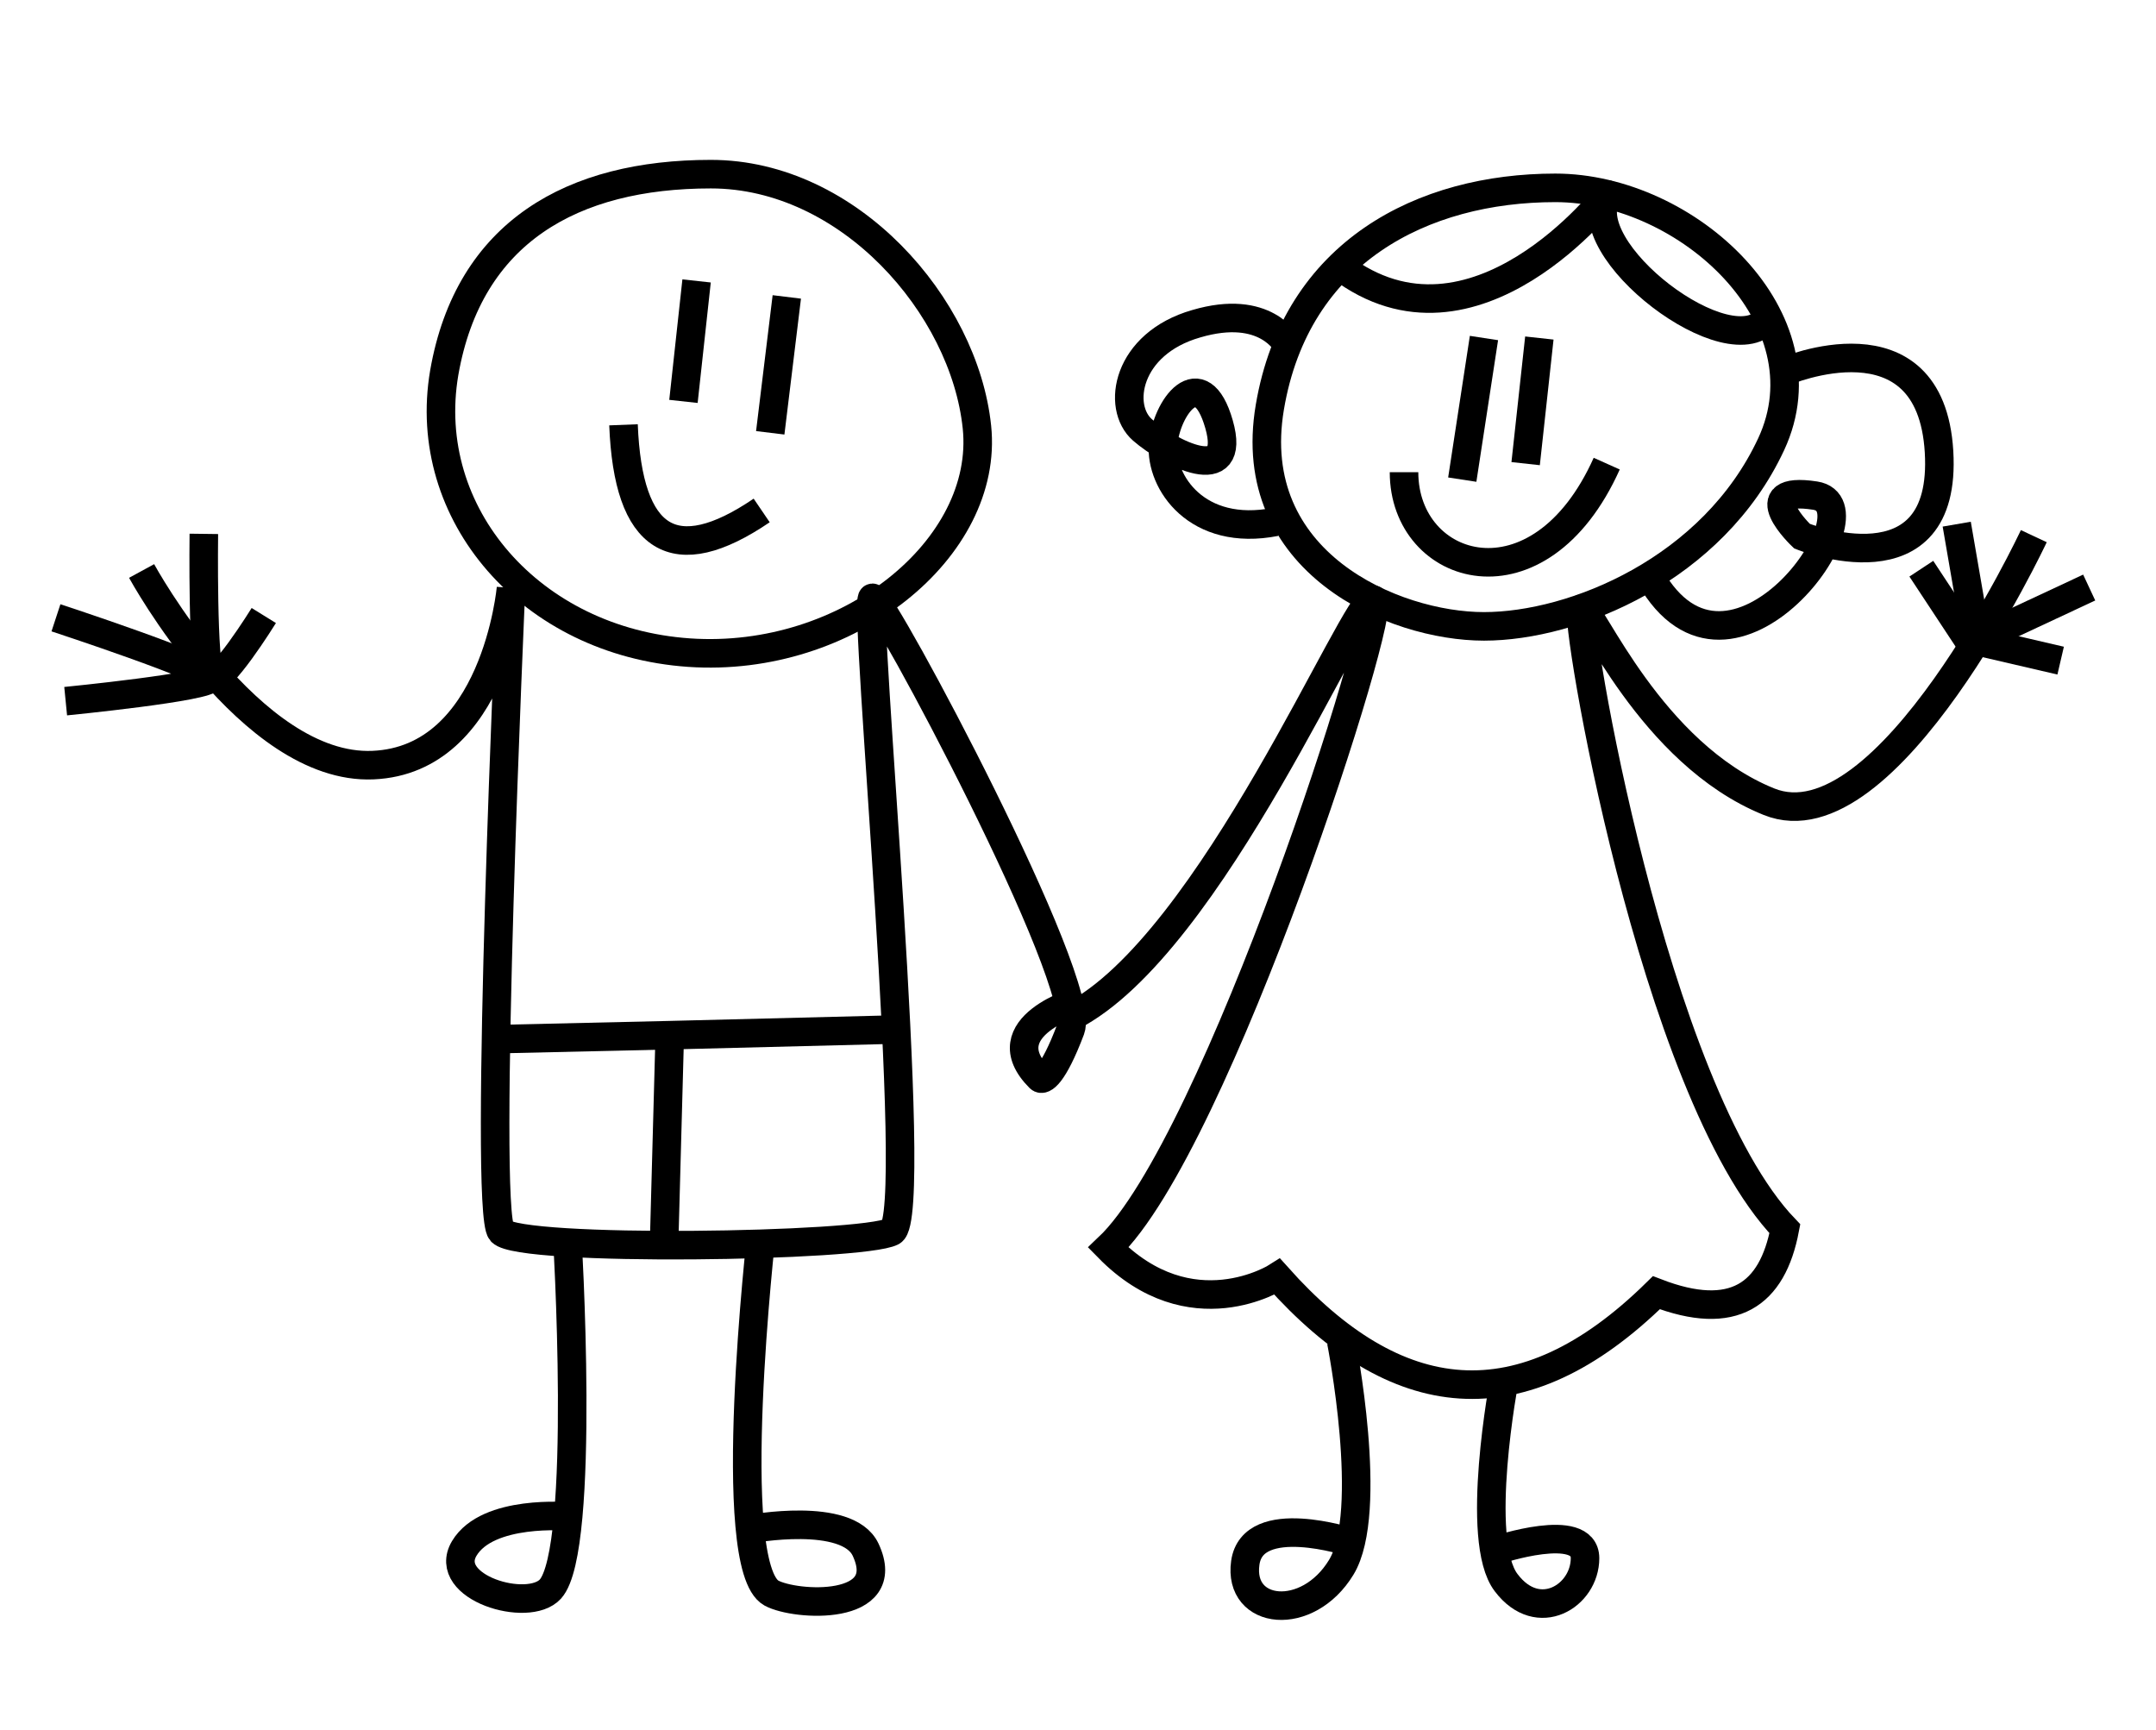 <?xml version="1.0" encoding="UTF-8"?> <svg xmlns="http://www.w3.org/2000/svg" xmlns:xlink="http://www.w3.org/1999/xlink" version="1.1" x="0px" y="0px" viewBox="0 0 377.6 303" style="enable-background:new 0 0 377.6 303;" xml:space="preserve"> <style type="text/css"> .st0{display:none;} .st1{fill:none;stroke:#000000;stroke-width:5;stroke-miterlimit:10;} </style> <g id="Слой_1" class="st0"> <image style="display:inline;overflow:visible;opacity:0.5;" width="1353" height="767" transform="matrix(0.414 0 0 0.414 -47.584 5.174)"> </image> </g> <g id="Слой_2"> <path class="st1" d="M124.5,30.5c24.2,0,44.4,23.1,46.6,44.3s-22.6,41.4-50.4,39.5c-27.7-1.9-47.1-24.3-42.9-49 C82.1,40.6,100.3,30.5,124.5,30.5z"></path> <path class="st1" d="M24.8,100c0,0,19,34.9,40.5,34c21.5-0.9,24.2-31,24.2-31s-4.9,109.1-1.7,112.7c3.2,3.6,63.3,2.7,68.4,0 s-5.1-110.8-3.4-111c1.7-0.2,37.8,67.4,34.7,75.6c-3.1,8.2-4.9,9-5.4,8.5c-9-9,7.1-13.6,7.1-13.6"></path> <path class="st1" d="M109.2,74.4c0.8,20.4,8.9,25.4,24.2,15"></path> <line class="st1" x1="122" y1="49.2" x2="119.7" y2="70.3"></line> <line class="st1" x1="137.8" y1="52" x2="134.9" y2="75.8"></line> <path class="st1" d="M35.7,93.5c0,0-0.3,23.4,1.2,25.2c1.5,1.7,9.3-10.9,9.3-10.9"></path> <path class="st1" d="M11.5,122.8c0,0,25.4-2.5,25.4-4.1c0-1.6-27.1-10.5-27.1-10.5"></path> <polyline class="st1" points="86.8,182 117.3,181.3 157.2,180.3 "></polyline> <line class="st1" x1="116.3" y1="218.1" x2="117.3" y2="181.3"></line> <path class="st1" d="M99.3,215.7c0,0,3.4,55.6-2.9,62.6c-3.9,4.3-19.1-0.3-15.1-7.1c4.1-6.9,18.3-5.6,18.3-5.6"></path> <path class="st1" d="M133.4,215.7c0,0-6.7,58.6,1.7,63.3c4.2,2.3,21.6,3.3,16.5-7.6c-3.2-6.8-20.2-3.6-20.2-3.6"></path> <path class="st1" d="M272.4,32.9c23.2,0,48,23,37.8,44.9s-34.5,31.9-50.3,31.9c-15.8,0-42.1-11.2-37.5-38.4 C227,44.1,249.2,32.9,272.4,32.9z"></path> <path class="st1" d="M223.4,91.4c-13.8,2.7-20.2-7-19.7-13.5s6.6-14.8,9.8-3.6c3.2,11.2-8.8,5-13.4,1c-4.6-4-2.8-15.1,9.4-18.6 c12.2-3.6,15.9,3.6,15.9,3.6"></path> <path class="st1" d="M289,101c14.1,24.9,40.6-12.4,28.9-14.2s-2.3,7.1-2.3,7.1s25.5,10.3,24-14.8c-1.5-25-27.1-14-27.1-14"></path> <path class="st1" d="M234.7,46.7c23.5,17.9,47.1-12.9,46.9-12.7c-6.3,9.4,21.7,30.9,28.2,21.6"></path> <line class="st1" x1="259.9" y1="59.2" x2="256.1" y2="84"></line> <line class="st1" x1="269.6" y1="59.2" x2="267.2" y2="81.2"></line> <path class="st1" d="M245.9,82.7c0,17.6,23.7,24.8,35.5-1.5"></path> <path class="st1" d="M356.2,93.9c0,0-25.7,54.9-46.4,46.5c-20.8-8.4-31.3-34.3-32.8-33.8c-1.5,0.5,12.4,84.4,35.6,108.6 c-2.2,11.6-9,16.4-22.5,11.2c-23.7,23.3-45.7,20.4-66.4-2.8c0,0-15.1,9.7-29.6-5.1c19.1-18.1,49.4-112.7,46.4-113.5 c-3-0.8-28.3,60.5-52.8,73"></path> <path class="st1" d="M234.9,234.9c0,0,5.9,29.9,0,39.6c-5.9,9.7-18.1,8.4-16.8-0.8c1.3-9.2,18.4-3.6,18.4-3.6"></path> <path class="st1" d="M263.5,241.5c0,0-5.4,28.3,0.3,35.7c5.6,7.4,13.8,2.3,13.8-4.3c0-6.6-15.5-1.4-15.5-1.4"></path> <line class="st1" x1="360.9" y1="115.7" x2="345.4" y2="112.1"></line> <polyline class="st1" points="342.7,91.8 346.2,112.1 365.9,102.9 "></polyline> <line class="st1" x1="336.5" y1="99.6" x2="345.4" y2="113.1"></line> </g> </svg> 
